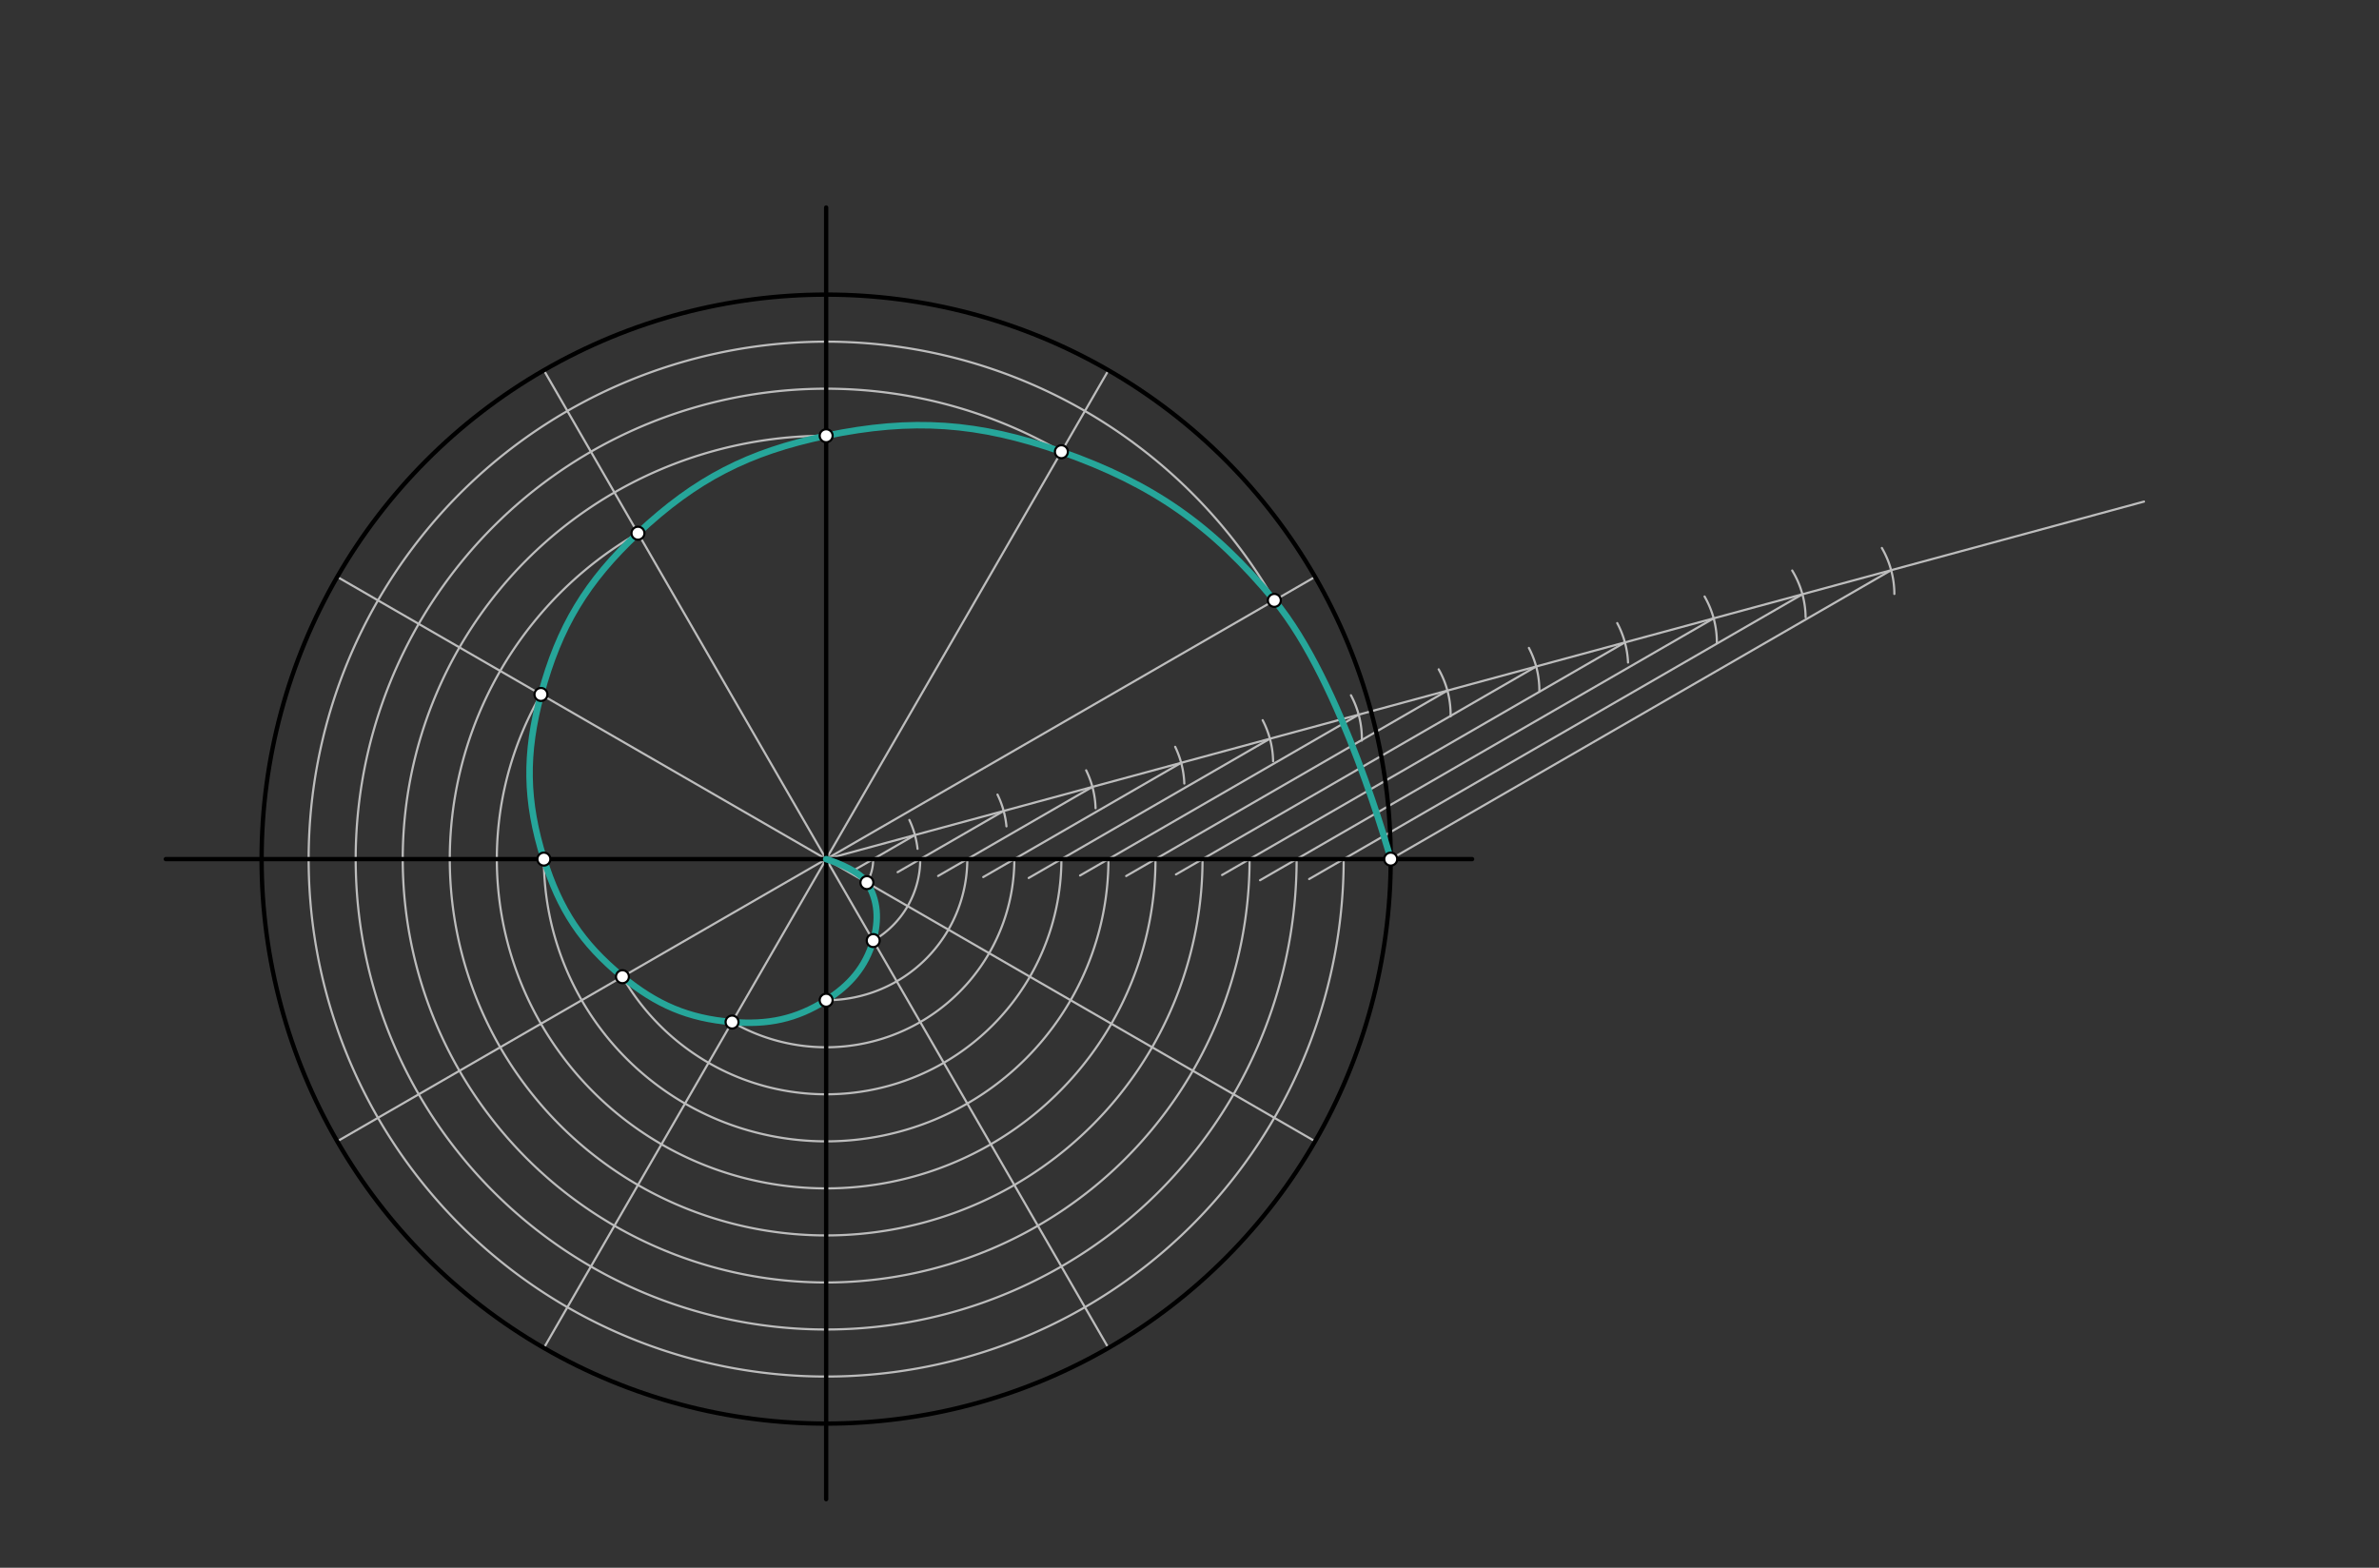 <svg xmlns="http://www.w3.org/2000/svg" class="svg--816" height="100%" preserveAspectRatio="xMidYMid meet" viewBox="0 0 1100 725" width="100%"><rect x="0" y="0" width="1100" height="725" fill="#333333" stroke="none"/><defs><marker id="marker-arrow" markerHeight="16" markerUnits="userSpaceOnUse" markerWidth="24" orient="auto-start-reverse" refX="24" refY="4" viewBox="0 0 24 8"><path d="M 0 0 L 24 4 L 0 8 z" stroke="inherit"></path></marker></defs><g class="aux-layer--949"><g class="element--733"><line stroke="#BDBDBD" stroke-dasharray="none" stroke-linecap="round" stroke-width="1" x1="382" x2="608.069" y1="397.292" y2="527.813"></line></g><g class="element--733"><line stroke="#BDBDBD" stroke-dasharray="none" stroke-linecap="round" stroke-width="1" x1="382" x2="512.521" y1="397.292" y2="623.361"></line></g><g class="element--733"><line stroke="#BDBDBD" stroke-dasharray="none" stroke-linecap="round" stroke-width="1" x1="382" x2="251.479" y1="397.292" y2="623.361"></line></g><g class="element--733"><line stroke="#BDBDBD" stroke-dasharray="none" stroke-linecap="round" stroke-width="1" x1="382" x2="155.931" y1="397.292" y2="527.813"></line></g><g class="element--733"><line stroke="#BDBDBD" stroke-dasharray="none" stroke-linecap="round" stroke-width="1" x1="382" x2="155.931" y1="397.292" y2="266.77"></line></g><g class="element--733"><line stroke="#BDBDBD" stroke-dasharray="none" stroke-linecap="round" stroke-width="1" x1="382" x2="251.479" y1="397.292" y2="171.222"></line></g><g class="element--733"><line stroke="#BDBDBD" stroke-dasharray="none" stroke-linecap="round" stroke-width="1" x1="382" x2="512.521" y1="397.292" y2="171.222"></line></g><g class="element--733"><line stroke="#BDBDBD" stroke-dasharray="none" stroke-linecap="round" stroke-width="1" x1="382" x2="608.069" y1="397.292" y2="266.77"></line></g><g class="element--733"><line stroke="#BDBDBD" stroke-dasharray="none" stroke-linecap="round" stroke-width="1" x1="382" x2="991.333" y1="397.292" y2="231.958"></line></g><g class="element--733"><path d="M 420.47 379.181 A 42.52 42.52 0 0 1 424.253 392.537" fill="none" stroke="#BDBDBD" stroke-dasharray="none" stroke-linecap="round" stroke-width="1"></path></g><g class="element--733"><path d="M 461.223 367.458 A 42.52 42.52 0 0 1 465.366 382.145" fill="none" stroke="#BDBDBD" stroke-dasharray="none" stroke-linecap="round" stroke-width="1"></path></g><g class="element--733"><path d="M 502.215 356.235 A 42.52 42.52 0 0 1 506.573 373.763" fill="none" stroke="#BDBDBD" stroke-dasharray="none" stroke-linecap="round" stroke-width="1"></path></g><g class="element--733"><path d="M 543.377 345.357 A 42.52 42.52 0 0 1 547.599 362.339" fill="none" stroke="#BDBDBD" stroke-dasharray="none" stroke-linecap="round" stroke-width="1"></path></g><g class="element--733"><path d="M 583.821 333.048 A 42.52 42.52 0 0 1 588.657 352.041" fill="none" stroke="#BDBDBD" stroke-dasharray="none" stroke-linecap="round" stroke-width="1"></path></g><g class="element--733"><path d="M 624.653 321.527 A 42.52 42.52 0 0 1 629.691 342.456" fill="none" stroke="#BDBDBD" stroke-dasharray="none" stroke-linecap="round" stroke-width="1"></path></g><g class="element--733"><path d="M 665.217 309.537 A 42.52 42.52 0 0 1 670.728 331.263" fill="none" stroke="#BDBDBD" stroke-dasharray="none" stroke-linecap="round" stroke-width="1"></path></g><g class="element--733"><path d="M 706.927 299.64 A 42.52 42.52 0 0 1 711.77 319.676" fill="none" stroke="#BDBDBD" stroke-dasharray="none" stroke-linecap="round" stroke-width="1"></path></g><g class="element--733"><path d="M 747.772 288.145 A 42.52 42.52 0 0 1 752.767 306.381" fill="none" stroke="#BDBDBD" stroke-dasharray="none" stroke-linecap="round" stroke-width="1"></path></g><g class="element--733"><path d="M 788.166 275.856 A 42.52 42.52 0 0 1 793.843 297.193" fill="none" stroke="#BDBDBD" stroke-dasharray="none" stroke-linecap="round" stroke-width="1"></path></g><g class="element--733"><path d="M 828.678 263.837 A 42.52 42.52 0 0 1 834.876 285.464" fill="none" stroke="#BDBDBD" stroke-dasharray="none" stroke-linecap="round" stroke-width="1"></path></g><g class="element--733"><path d="M 870.138 253.415 A 42.52 42.52 0 0 1 875.915 274.668" fill="none" stroke="#BDBDBD" stroke-dasharray="none" stroke-linecap="round" stroke-width="1"></path></g><g class="element--733"><line stroke="#BDBDBD" stroke-dasharray="none" stroke-linecap="round" stroke-width="1" x1="874.431" x2="643.043" y1="263.678" y2="397.292"></line></g><g class="element--733"><line stroke="#BDBDBD" stroke-dasharray="none" stroke-linecap="round" stroke-width="1" x1="833.395" x2="605.317" y1="274.812" y2="406.515"></line></g><g class="element--733"><line stroke="#BDBDBD" stroke-dasharray="none" stroke-linecap="round" stroke-width="1" x1="792.359" x2="582.611" y1="285.947" y2="407.065"></line></g><g class="element--733"><line stroke="#BDBDBD" stroke-dasharray="none" stroke-linecap="round" stroke-width="1" x1="751.323" x2="565.059" y1="297.081" y2="404.638"></line></g><g class="element--733"><line stroke="#BDBDBD" stroke-dasharray="none" stroke-linecap="round" stroke-width="1" x1="710.287" x2="543.734" y1="308.216" y2="404.391"></line></g><g class="element--733"><line stroke="#BDBDBD" stroke-dasharray="none" stroke-linecap="round" stroke-width="1" x1="669.251" x2="520.718" y1="319.35" y2="405.12"></line></g><g class="element--733"><line stroke="#BDBDBD" stroke-dasharray="none" stroke-linecap="round" stroke-width="1" x1="628.216" x2="499.392" y1="330.485" y2="404.873"></line></g><g class="element--733"><line stroke="#BDBDBD" stroke-dasharray="none" stroke-linecap="round" stroke-width="1" x1="587.18" x2="475.644" y1="341.619" y2="406.025"></line></g><g class="element--733"><line stroke="#BDBDBD" stroke-dasharray="none" stroke-linecap="round" stroke-width="1" x1="546.144" x2="454.628" y1="352.754" y2="405.599"></line></g><g class="element--733"><line stroke="#BDBDBD" stroke-dasharray="none" stroke-linecap="round" stroke-width="1" x1="505.108" x2="433.767" y1="363.888" y2="405.083"></line></g><g class="element--733"><line stroke="#BDBDBD" stroke-dasharray="none" stroke-linecap="round" stroke-width="1" x1="464.072" x2="415.048" y1="375.023" y2="403.331"></line></g><g class="element--733"><line stroke="#BDBDBD" stroke-dasharray="none" stroke-linecap="round" stroke-width="1" x1="423.036" x2="395.68" y1="386.157" y2="401.954"></line></g><g class="element--733"><path d="M 403.754 397.292 A 21.754 21.754 0 0 1 400.839 408.168" fill="none" stroke="#BDBDBD" stroke-dasharray="none" stroke-linecap="round" stroke-width="1"></path></g><g class="element--733"><path d="M 425.507 397.292 A 43.507 43.507 0 0 1 403.754 434.97" fill="none" stroke="#BDBDBD" stroke-dasharray="none" stroke-linecap="round" stroke-width="1"></path></g><g class="element--733"><path d="M 447.261 397.292 A 65.261 65.261 0 0 1 382 462.552" fill="none" stroke="#BDBDBD" stroke-dasharray="none" stroke-linecap="round" stroke-width="1"></path></g><g class="element--733"><path d="M 469.014 397.292 A 87.014 87.014 0 0 1 338.493 472.648" fill="none" stroke="#BDBDBD" stroke-dasharray="none" stroke-linecap="round" stroke-width="1"></path></g><g class="element--733"><path d="M 490.768 397.292 A 108.768 108.768 0 0 1 287.804 451.676" fill="none" stroke="#BDBDBD" stroke-dasharray="none" stroke-linecap="round" stroke-width="1"></path></g><g class="element--733"><path d="M 512.521 397.292 A 130.521 130.521 0 0 1 251.479 397.292" fill="none" stroke="#BDBDBD" stroke-dasharray="none" stroke-linecap="round" stroke-width="1"></path></g><g class="element--733"><path d="M 534.275 397.292 A 152.275 152.275 0 1 1 250.126 321.154" fill="none" stroke="#BDBDBD" stroke-dasharray="none" stroke-linecap="round" stroke-width="1"></path></g><g class="element--733"><path d="M 556.028 397.292 A 174.028 174.028 0 1 1 294.986 246.579" fill="none" stroke="#BDBDBD" stroke-dasharray="none" stroke-linecap="round" stroke-width="1"></path></g><g class="element--733"><path d="M 577.782 397.292 A 195.782 195.782 0 1 1 382 201.51" fill="none" stroke="#BDBDBD" stroke-dasharray="none" stroke-linecap="round" stroke-width="1"></path></g><g class="element--733"><path d="M 599.535 397.292 A 217.535 217.535 0 1 1 490.768 208.9" fill="none" stroke="#BDBDBD" stroke-dasharray="none" stroke-linecap="round" stroke-width="1"></path></g><g class="element--733"><path d="M 621.289 397.292 A 239.289 239.289 0 1 1 589.23 277.647" fill="none" stroke="#BDBDBD" stroke-dasharray="none" stroke-linecap="round" stroke-width="1"></path></g></g><g class="main-layer--75a"><g class="element--733"><g class="center--a87"><line x1="378" y1="397.292" x2="386" y2="397.292" stroke="#000000" stroke-width="1" stroke-linecap="round"></line><line x1="382" y1="393.292" x2="382" y2="401.292" stroke="#000000" stroke-width="1" stroke-linecap="round"></line><circle class="hit--87b" cx="382" cy="397.292" r="4" stroke="none" fill="transparent"></circle></g><circle cx="382" cy="397.292" fill="none" r="261.043" stroke="#000000" stroke-dasharray="none" stroke-width="2"></circle></g><g class="element--733"><line stroke="#000000" stroke-dasharray="none" stroke-linecap="round" stroke-width="2" x1="382" x2="382" y1="95.958" y2="693.292"></line></g><g class="element--733"><line stroke="#000000" stroke-dasharray="none" stroke-linecap="round" stroke-width="2" x1="76.667" x2="680.667" y1="397.292" y2="397.292"></line></g><g class="element--733"><path d="M 382 397.292 C 382 397.292, 396.619 401.696, 400.839 408.168 C 406.069 416.19, 406.455 425.566, 403.754 434.97 C 400.233 447.224, 392.908 455.63, 382 462.552 C 368.131 471.354, 354.98 474.006, 338.493 472.648 C 318.244 470.981, 303.574 464.614, 287.804 451.676 C 269.004 436.25, 258.76 420.555, 251.479 397.292 C 243.001 370.204, 242.766 348.611, 250.126 321.154 C 258.537 289.775, 271.271 268.831, 294.986 246.579 C 321.689 221.523, 346.124 208.97, 382 201.51 C 421.913 193.21, 452.297 195.349, 490.768 208.9 C 533.145 223.828, 560.552 243.039, 589.23 277.647 C 620.56 315.455, 643.043 397.292, 643.043 397.292 C 643.043 397.292, 620.56 315.455, 589.23 277.647 C 560.552 243.039, 533.145 223.828, 490.768 208.9 C 452.297 195.349, 421.913 193.21, 382 201.51 C 346.124 208.97, 321.689 221.523, 294.986 246.579 C 271.271 268.831, 258.537 289.775, 250.126 321.154 C 242.766 348.611, 243.001 370.204, 251.479 397.292 C 258.76 420.555, 269.004 436.25, 287.804 451.676 C 303.574 464.614, 318.244 470.981, 338.493 472.648 C 354.98 474.006, 368.131 471.354, 382 462.552 C 392.908 455.63, 400.233 447.224, 403.754 434.97 C 406.455 425.566, 406.069 416.19, 400.839 408.168 C 396.619 401.696, 382 397.292, 382 397.292" fill="none" stroke="#26A69A" stroke-linecap="round" stroke-width="3"></path></g><g class="element--733"><circle cx="400.839" cy="408.168" r="3" stroke="#000000" stroke-width="1" fill="#ffffff"></circle>}</g><g class="element--733"><circle cx="403.754" cy="434.97" r="3" stroke="#000000" stroke-width="1" fill="#ffffff"></circle>}</g><g class="element--733"><circle cx="382" cy="462.552" r="3" stroke="#000000" stroke-width="1" fill="#ffffff"></circle>}</g><g class="element--733"><circle cx="338.493" cy="472.648" r="3" stroke="#000000" stroke-width="1" fill="#ffffff"></circle>}</g><g class="element--733"><circle cx="287.804" cy="451.676" r="3" stroke="#000000" stroke-width="1" fill="#ffffff"></circle>}</g><g class="element--733"><circle cx="251.479" cy="397.292" r="3" stroke="#000000" stroke-width="1" fill="#ffffff"></circle>}</g><g class="element--733"><circle cx="250.126" cy="321.154" r="3" stroke="#000000" stroke-width="1" fill="#ffffff"></circle>}</g><g class="element--733"><circle cx="294.986" cy="246.579" r="3" stroke="#000000" stroke-width="1" fill="#ffffff"></circle>}</g><g class="element--733"><circle cx="382" cy="201.51" r="3" stroke="#000000" stroke-width="1" fill="#ffffff"></circle>}</g><g class="element--733"><circle cx="490.768" cy="208.9" r="3" stroke="#000000" stroke-width="1" fill="#ffffff"></circle>}</g><g class="element--733"><circle cx="589.23" cy="277.647" r="3" stroke="#000000" stroke-width="1" fill="#ffffff"></circle>}</g><g class="element--733"><circle cx="643.043" cy="397.292" r="3" stroke="#000000" stroke-width="1" fill="#ffffff"></circle>}</g></g><g class="snaps-layer--ac6"></g><g class="temp-layer--52d"></g></svg>